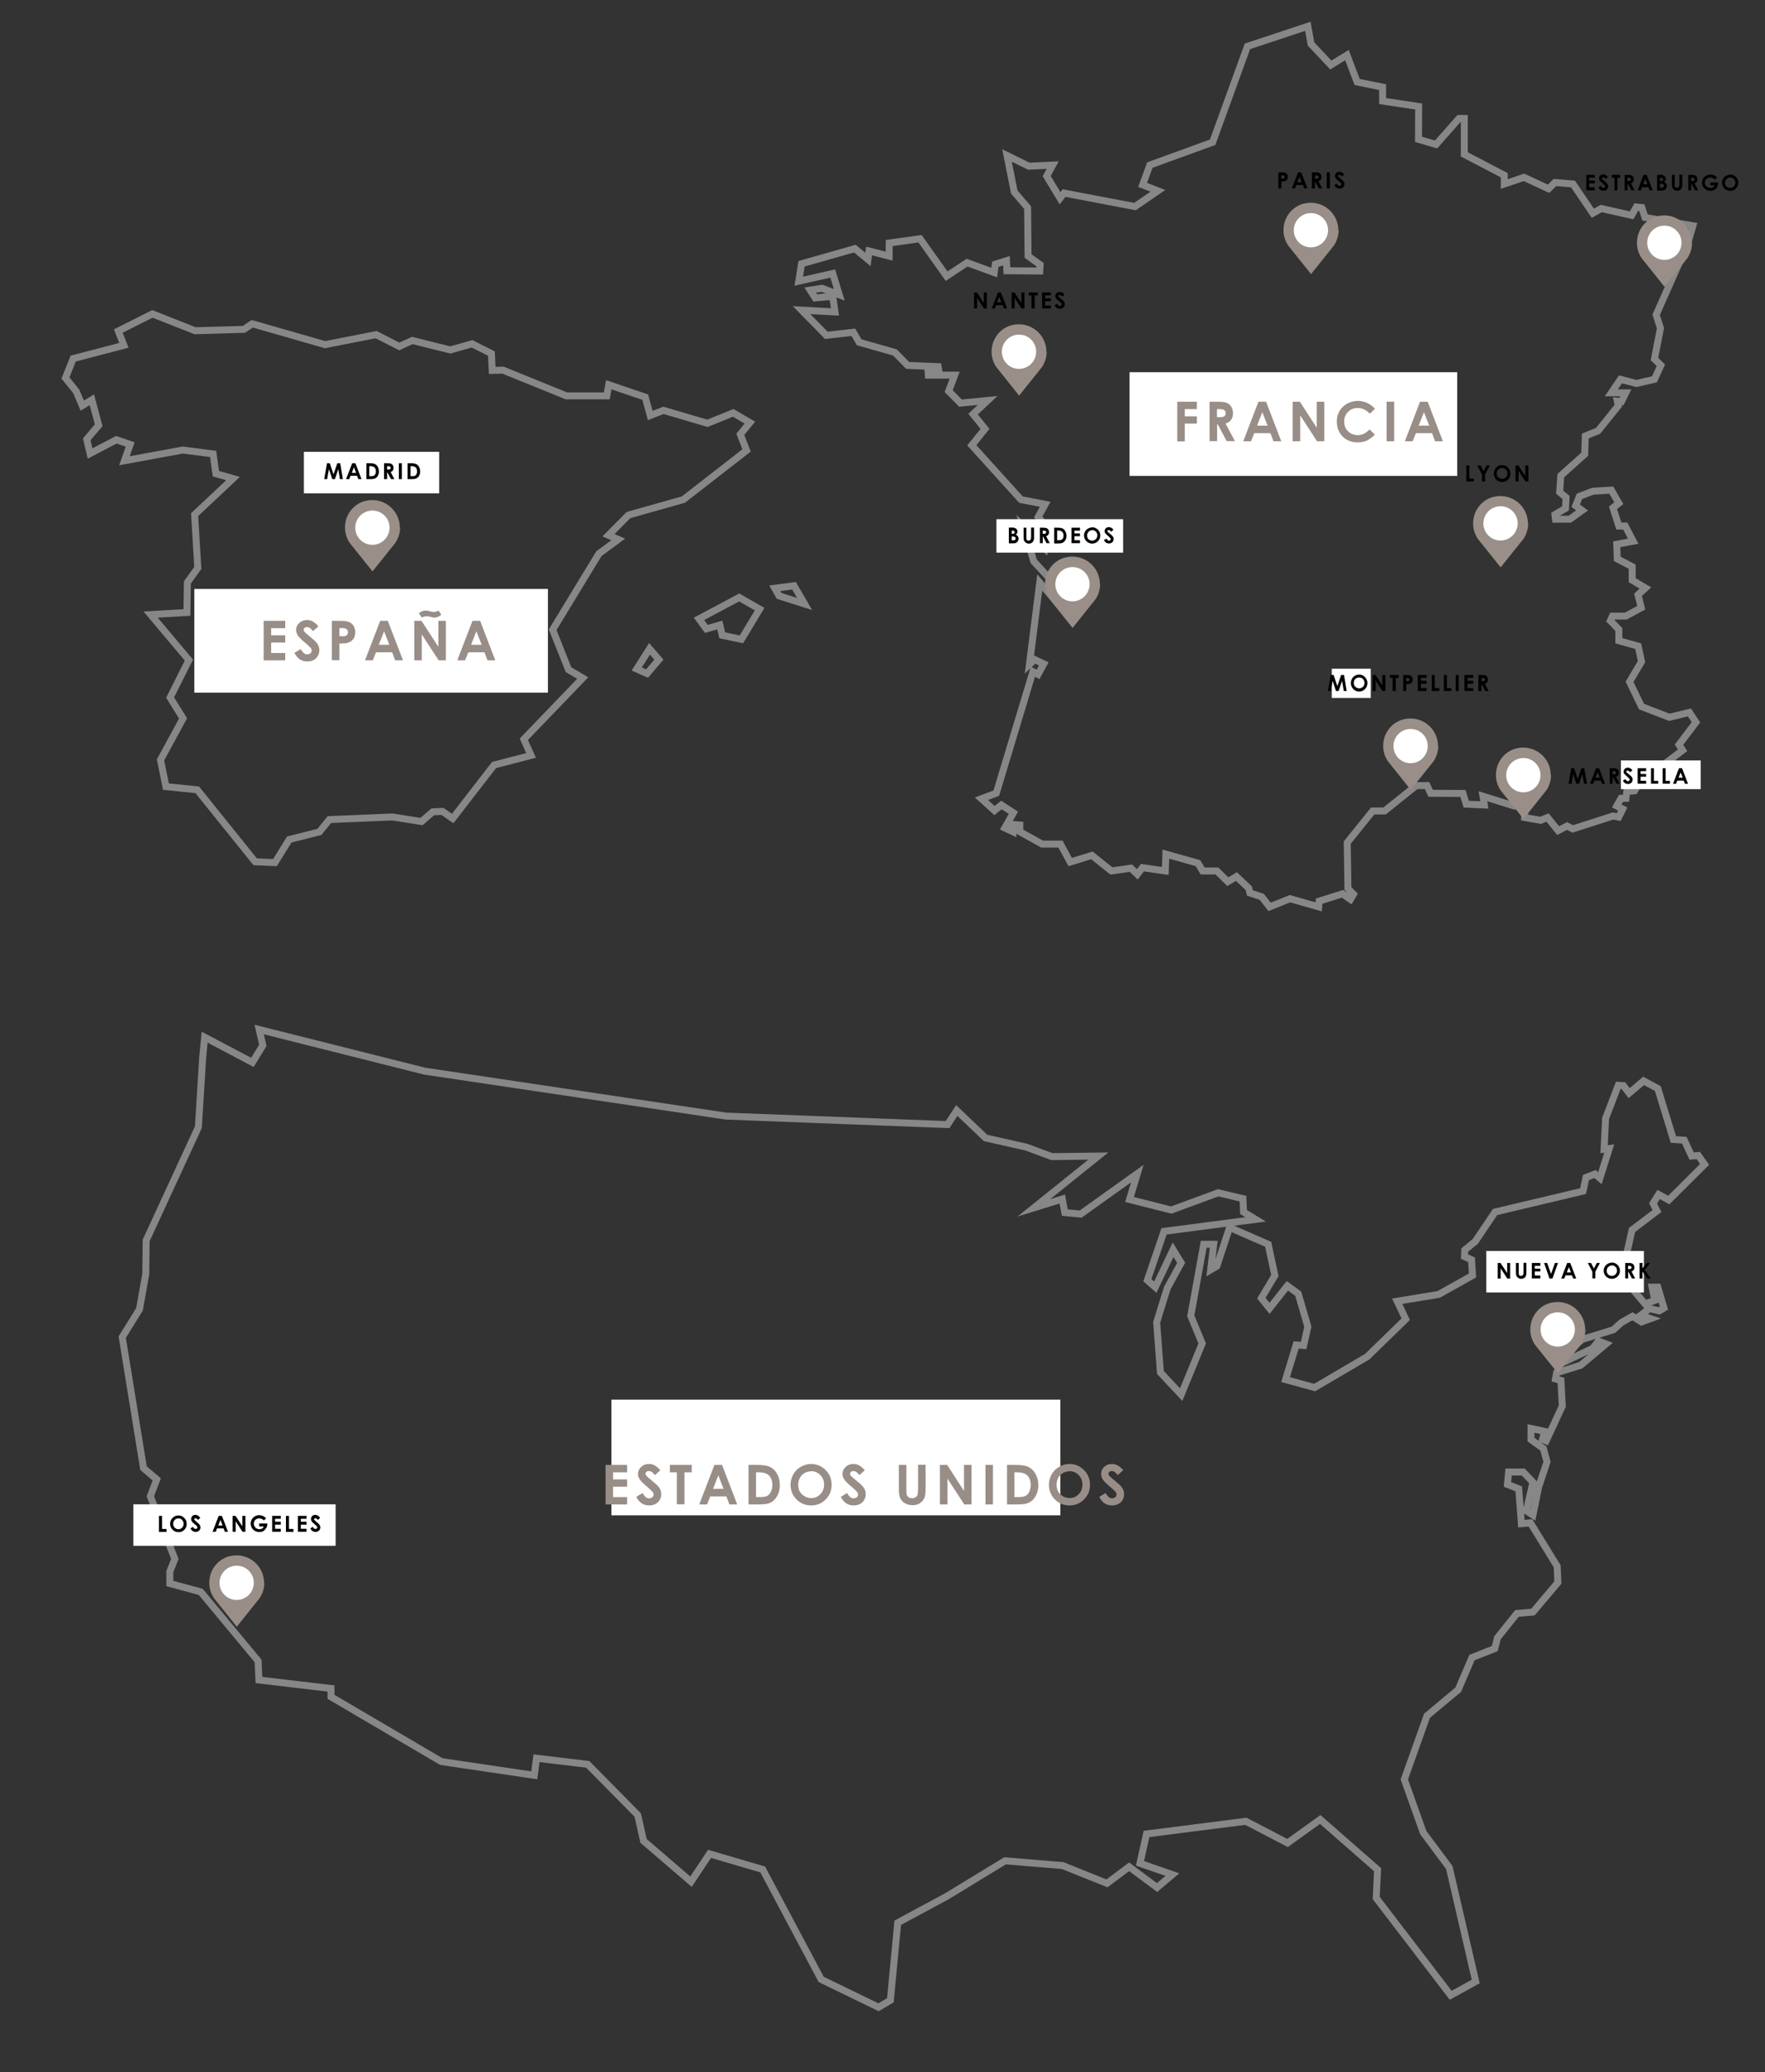<?xml version="1.0" encoding="UTF-8"?>
<svg xmlns="http://www.w3.org/2000/svg" viewBox="0 0 126.79 148.85">
  <rect x="0" y="0" width="126.79" height="148.85" fill="#333333" stroke="none"/>
  <defs>
    <style>
      .cls-1 {
        fill: #fff;
      }

      .cls-2 {
        fill: none;
        stroke: #878787;
        stroke-miterlimit: 10;
        stroke-width: .5px;
      }

      .cls-3 {
        fill: #988e87;
      }

      .cls-4 {
        fill: #998f88;
      }
    </style>
  </defs>
  <g id="Calque_1" data-name="Calque 1">
    <g id="Calque_6" data-name="Calque 6">
      <polygon class="cls-2" points="121.36 51.18 119.92 51.53 117.92 50.76 117.06 48.98 117.92 47.53 117.68 46.42 116.29 46.03 116.29 45.22 115.68 44.59 115.83 44.26 116.79 44.26 117.9 43.66 117.67 42.73 118.2 42.24 117.25 41.68 117.25 40.71 116.18 40.15 116.14 39.1 117.32 38.88 116.75 37.79 116.29 37.79 115.87 36.48 116.29 36.15 115.75 35.21 114.42 35.29 113.46 35.66 113.19 36.33 113.65 36.67 112.77 37.3 111.74 37.3 111.7 36.97 112.46 36.52 112.5 35.74 112.04 35.36 112.12 34.17 113.84 32.63 113.88 31.32 114.8 30.95 116.25 29.15 116.18 28.82 116.48 28.85 116.79 28.22 115.75 28.22 116.41 27.25 117.55 27.55 118.85 27.25 119.31 26.24 118.85 25.79 119.28 23.58 118.97 22.61 121.22 17.56 121.61 16.22 118.17 15.62 117.94 14.91 117.55 14.87 117.21 15.47 115.03 14.98 114.42 15.32 113 13.22 111.7 13.11 111.24 13.56 109.48 12.74 108.06 13.22 108.06 12.59 105.19 11.09 105.19 8.51 104.81 8.51 103.16 10.38 101.9 10.01 101.91 7.65 99.32 7.26 99.32 6.26 97.49 5.89 96.76 3.96 95.6 4.67 94.18 3.16 93.95 1.89 89.61 3.33 87.11 10.22 82.6 11.86 82.08 13.28 83.18 13.71 81.53 14.84 76.44 13.87 76.15 14.24 75.19 12.65 75.62 11.86 73.91 11.94 72.34 11.17 72.86 13.79 73.82 14.92 73.85 18.39 74.72 19.02 74.69 19.47 72.33 19.45 72.3 18.73 71.5 18.98 71.42 19.58 69.47 18.87 68 19.84 66.09 17.15 63.88 17.46 63.87 18.4 62.43 18.03 62.35 18.64 61.41 17.86 57.58 18.95 57.38 20.2 59.82 19.65 60.29 21.18 59.05 20.71 58.2 20.84 58.56 21.4 59.82 21.29 59.98 22.41 57.58 22.28 59.36 24.09 61.3 23.87 61.72 24.59 64.29 25.32 65.2 26.25 67.39 26.34 67.46 26.74 66.67 26.72 66.69 26.95 68.58 26.95 68.15 28.1 69 28.96 70.95 28.77 69.9 29.75 70.76 30.81 69.81 31.99 73.34 35.89 75.08 36.23 74.58 37.14 75.17 37.85 75.03 39.36 73.53 37.86 74.26 40.33 77.11 43.41 76.67 44.15 74.69 41.85 73.95 47.73 74.32 47.38 74.98 47.69 74.57 48.45 74.2 48.25 71.57 56.98 70.5 57.38 71.44 58.23 71.94 57.83 72.8 58.39 72.18 59.48 72.76 59.75 72.76 59.23 73.26 59.27 73.26 59.75 74.86 60.64 76.18 60.64 76.88 61.93 78.44 61.45 79.84 62.57 81.24 62.37 81.7 62.81 82.07 62.33 83.71 62.57 83.75 61.36 86.06 62.01 86.39 62.57 87.42 62.57 88.2 63.34 88.82 62.97 89.7 63.8 89.79 64.15 90.64 64.43 91.2 65.15 92.67 64.56 94.73 65.15 94.76 64.74 96.44 64.21 97.01 64.61 97.23 64.24 96.83 63.83 96.78 60.53 98.61 58.26 99.46 58.26 101.73 56.44 102.51 56.43 102.77 56.99 105.09 57 105.33 57.77 106.63 57.83 106.53 57.2 108.76 57.9 109.09 57.67 109.54 58.2 109.52 58.73 110.67 58.93 111.17 58.73 111.93 59.67 112.57 59.34 112.98 59.55 115.88 58.62 116.28 58.7 116.57 58.12 116.14 57.9 116.45 57.35 116.8 57.35 116.86 56.87 117.42 56.81 118.14 55.66 118.85 55.63 118.85 55.12 119.25 55.13 120.87 53.9 120.61 53.5 121.83 51.89 121.36 51.18"/>
    </g>
    <g id="Grey">
      <g>
        <path class="cls-4" d="m96.14,16.54c0-1.24-1.15-2.22-2.45-1.92-.69.16-1.24.71-1.42,1.39-.16.61-.03,1.19.27,1.63h0l1.64,2.05,1.64-2.05h0c.21-.32.34-.7.34-1.11h0Z"/>
        <path class="cls-1" d="m94.17,17.77c.79,0,1.4-.74,1.19-1.56-.11-.41-.45-.75-.86-.86-.82-.21-1.56.4-1.56,1.19,0,.68.55,1.23,1.23,1.23"/>
      </g>
      <g>
        <path class="cls-4" d="m121.53,17.45c0-1.24-1.15-2.22-2.45-1.92-.69.16-1.24.71-1.42,1.39-.16.61-.03,1.19.27,1.63h0l1.64,2.05,1.64-2.05h0c.21-.32.34-.7.34-1.11h0Z"/>
        <path class="cls-1" d="m119.56,18.67c.79,0,1.4-.74,1.19-1.56-.11-.41-.45-.75-.86-.86-.82-.21-1.56.4-1.56,1.19,0,.68.55,1.23,1.23,1.23"/>
      </g>
      <g>
        <path class="cls-4" d="m75.17,25.27c0-1.24-1.15-2.22-2.45-1.92-.69.16-1.24.71-1.42,1.39-.16.61-.03,1.19.27,1.63h0l1.64,2.05,1.64-2.05h0c.21-.32.34-.7.34-1.11h0Z"/>
        <path class="cls-1" d="m73.2,26.5c.79,0,1.4-.74,1.19-1.56-.11-.41-.45-.75-.86-.86-.82-.21-1.56.4-1.56,1.19,0,.68.55,1.23,1.23,1.23"/>
      </g>
      <g>
        <path class="cls-4" d="m79.01,41.96c0-1.24-1.15-2.22-2.45-1.92-.69.16-1.24.71-1.42,1.39-.16.61-.03,1.19.27,1.63h0l1.64,2.05,1.64-2.05h0c.21-.32.34-.7.34-1.11h0Z"/>
        <path class="cls-1" d="m77.04,43.2c.79,0,1.4-.74,1.19-1.56-.11-.41-.45-.75-.86-.86-.82-.21-1.56.4-1.56,1.19,0,.68.55,1.23,1.23,1.23"/>
      </g>
      <g>
        <path class="cls-4" d="m109.76,37.61c0-1.24-1.15-2.22-2.45-1.92-.69.16-1.24.71-1.42,1.39-.16.61-.03,1.19.27,1.63h0l1.64,2.05,1.64-2.05h0c.21-.32.34-.7.34-1.11h0Z"/>
        <path class="cls-1" d="m107.79,38.83c.79,0,1.4-.74,1.19-1.56-.11-.41-.45-.75-.86-.86-.82-.21-1.56.4-1.56,1.19,0,.68.55,1.23,1.23,1.23"/>
      </g>
      <g>
        <path class="cls-4" d="m103.3,53.59c0-1.24-1.15-2.22-2.45-1.92-.69.16-1.24.71-1.42,1.39-.16.61-.03,1.19.27,1.63h0l1.64,2.05,1.64-2.05h0c.21-.32.34-.7.34-1.11h0Z"/>
        <path class="cls-1" d="m101.33,54.83c.79,0,1.4-.74,1.19-1.56-.11-.41-.45-.75-.86-.86-.82-.21-1.56.4-1.56,1.19,0,.68.55,1.23,1.23,1.23"/>
      </g>
      <g>
        <path class="cls-4" d="m111.4,55.68c0-1.24-1.15-2.22-2.45-1.92-.69.16-1.24.71-1.42,1.39-.16.61-.03,1.19.27,1.63h0l1.64,2.05,1.64-2.05h0c.21-.32.34-.7.34-1.11h0Z"/>
        <path class="cls-1" d="m109.43,56.92c.79,0,1.4-.74,1.19-1.56-.11-.41-.45-.75-.86-.86-.82-.21-1.56.4-1.56,1.19,0,.68.55,1.23,1.23,1.23"/>
      </g>
    </g>
    <g id="City">
      <g>
        <path d="m105.33,33.44h.22v.94h.32v.21h-.54v-1.15Z"/>
        <path d="m106.12,33.44h.24l.21.41.21-.41h.24l-.34.65v.5h-.22v-.5l-.34-.65h0Z"/>
        <path d="m107.9,33.41c.16,0,.31.06.42.18s.18.26.18.43-.06.31-.17.43c-.12.12-.26.18-.42.18s-.32-.06-.43-.18c-.11-.12-.17-.26-.17-.43,0-.11.03-.21.08-.31s.13-.17.22-.22c.09-.05.19-.08.3-.08Zm0,.21c-.11,0-.2.04-.27.11-.08.08-.11.17-.11.28,0,.13.04.23.14.3.07.06.16.09.25.09.1,0,.19-.04.27-.11s.11-.17.11-.28-.04-.2-.11-.28-.17-.11-.27-.11h-.01Z"/>
        <path d="m108.87,33.44h.21l.49.76v-.76h.22v1.15h-.21l-.49-.76v.76h-.22v-1.15Z"/>
      </g>
      <g>
        <path d="m91.82,12.38h.24c.13,0,.22.01.27.03.05.02.1.06.13.11.03.05.05.11.05.19,0,.08-.02.15-.06.2-.04.05-.1.09-.17.11-.04.01-.12.02-.23.02v.49h-.22v-1.15h0Zm.22.45h.07c.05,0,.09,0,.11-.01s.04-.02.05-.04c.01-.02.02-.04.02-.06,0-.04-.02-.08-.05-.1-.03-.02-.07-.02-.14-.02h-.06v.24h.01Z"/>
        <path d="m93.24,12.38h.23l.45,1.15h-.23l-.09-.24h-.47l-.1.24h-.23l.45-1.15h0Zm.11.31l-.16.4h.31l-.16-.4Z"/>
        <path d="m94.25,12.38h.23c.13,0,.22.01.27.03.05.02.1.06.13.11s.05.11.05.19-.02.14-.05.19c-.04.05-.09.09-.17.12l.27.52h-.24l-.26-.49h-.02v.49h-.22v-1.15h0Zm.22.45h.07c.07,0,.12-.01.14-.03.03-.02.04-.05.04-.09,0-.03,0-.05-.02-.06s-.03-.03-.05-.04c-.02,0-.06-.01-.12-.01h-.06v.24Z"/>
        <path d="m95.31,12.38h.22v1.15h-.22v-1.15Z"/>
        <path d="m96.55,12.54l-.16.14c-.06-.08-.11-.12-.18-.12-.03,0-.05,0-.07.02s-.03.03-.03.05,0,.04.02.05c.02.02.07.08.16.15.09.07.13.11.16.13.04.04.08.09.1.13.02.04.03.09.03.13,0,.1-.03.17-.1.24s-.15.09-.26.09c-.08,0-.16-.02-.21-.06-.06-.04-.11-.1-.16-.19l.18-.11c.05.1.12.16.19.16.04,0,.07-.01.1-.03s.04-.05.04-.08-.01-.05-.03-.08-.06-.06-.13-.12c-.12-.1-.21-.18-.25-.24s-.05-.11-.05-.17c0-.08.03-.15.09-.2.06-.06.13-.09.23-.09.06,0,.11.02.17.04.05.03.11.08.17.14h-.01Z"/>
      </g>
      <g>
        <path d="m69.97,21.01h.21l.49.76v-.76h.22v1.15h-.21l-.49-.76v.76h-.22v-1.15Z"/>
        <path d="m71.67,21.01h.23l.45,1.15h-.23l-.09-.24h-.47l-.09.24h-.23l.45-1.15Zm.11.31l-.16.4h.31l-.16-.4Z"/>
        <path d="m72.67,21.01h.21l.49.76v-.76h.22v1.15h-.21l-.49-.76v.76h-.22v-1.15Z"/>
        <path d="m73.9,21.01h.64v.21h-.21v.94h-.23v-.94h-.2v-.21Z"/>
        <path d="m74.86,21.01h.63v.21h-.41v.21h.41v.21h-.41v.31h.41v.21h-.63v-1.15Z"/>
        <path d="m76.46,21.17l-.16.14c-.06-.08-.11-.12-.18-.12-.03,0-.05,0-.07.02s-.03.03-.03.05,0,.04.02.05c.02.02.07.08.16.15.09.07.13.11.16.13.04.04.08.09.1.13.02.04.03.09.03.13,0,.1-.03.17-.1.24s-.15.09-.26.09c-.08,0-.16-.02-.21-.06s-.11-.1-.16-.19l.18-.11c.05.1.12.16.19.16.04,0,.07-.01.1-.03s.04-.05.04-.08-.01-.05-.03-.08-.06-.06-.13-.12c-.13-.1-.21-.18-.25-.24s-.05-.11-.05-.17c0-.08.03-.15.09-.2.06-.06.13-.09.23-.09.06,0,.11.02.17.04.05.03.11.08.17.14h-.01Z"/>
      </g>
      <rect class="cls-1" x="95.67" y="48.04" width="2.8" height="2.1"/>
      <g>
        <path d="m95.59,48.49h.21l.27.8.27-.8h.21l.19,1.15h-.21l-.12-.73-.25.73h-.19l-.24-.73-.13.73h-.21l.2-1.15h0Z"/>
        <path d="m97.63,48.46c.16,0,.31.06.42.18s.18.26.18.43-.06.31-.17.43c-.12.12-.26.18-.42.18s-.32-.06-.43-.18c-.11-.12-.17-.26-.17-.43,0-.11.03-.21.08-.31s.13-.17.22-.22c.09-.05.19-.08.3-.08Zm0,.21c-.11,0-.2.04-.27.11-.08.08-.11.17-.11.28,0,.13.04.23.14.3.07.06.16.09.25.09.1,0,.19-.04.27-.11s.11-.17.11-.28-.04-.2-.11-.28-.17-.11-.27-.11h-.01Z"/>
        <path d="m98.6,48.49h.21l.49.76v-.76h.22v1.15h-.21l-.49-.76v.76h-.22v-1.15Z"/>
        <path d="m99.84,48.49h.64v.21h-.21v.94h-.23v-.94h-.2v-.21Z"/>
        <path d="m100.79,48.49h.24c.13,0,.22.01.27.03s.1.06.13.11.05.11.05.19c0,.08-.02.15-.06.2s-.1.09-.17.11c-.04.01-.12.02-.23.02v.49h-.22v-1.15h0Zm.22.45h.07c.05,0,.09,0,.11-.01s.04-.02.05-.04.02-.04.02-.06c0-.04-.02-.08-.05-.1-.03-.02-.07-.02-.14-.02h-.06v.24h.01Z"/>
        <path d="m101.85,48.49h.63v.21h-.41v.21h.41v.21h-.41v.31h.41v.21h-.63v-1.15Z"/>
        <path d="m102.85,48.49h.22v.94h.32v.21h-.54v-1.15Z"/>
        <path d="m103.72,48.49h.22v.94h.32v.21h-.54v-1.15Z"/>
        <path d="m104.57,48.49h.22v1.15h-.22v-1.15Z"/>
        <path d="m105.2,48.49h.63v.21h-.41v.21h.41v.21h-.41v.31h.41v.21h-.63v-1.15Z"/>
        <path d="m106.21,48.49h.23c.13,0,.22.01.27.03s.1.06.13.11.05.11.05.19-.02.14-.05.19c-.04.05-.09.09-.17.12l.27.52h-.24l-.26-.49h-.02v.49h-.22v-1.15h0Zm.22.45h.07c.07,0,.12-.01.14-.03s.04-.05.04-.09c0-.03,0-.05-.02-.06s-.03-.03-.05-.04c-.02,0-.06-.01-.12-.01h-.06v.24Z"/>
      </g>
      <rect class="cls-1" x="116.44" y="54.63" width="5.73" height="2.06"/>
      <rect class="cls-1" x="71.58" y="37.3" width="9.1" height="2.4"/>
      <g>
        <path d="m72.47,39.02v-1.12h.18c.1,0,.18,0,.22.02.07.02.12.05.16.1.04.05.06.1.06.17,0,.04,0,.08-.03.12-.02.04-.05.07-.09.1.07.03.12.07.15.12.03.05.05.1.05.17s-.02.12-.05.17c-.03.05-.07.09-.12.12-.05.03-.12.04-.21.04h-.31Zm.21-.91v.24h.05c.05,0,.09-.01.12-.03.03-.02.04-.05.04-.09,0-.04-.01-.06-.04-.08-.02-.02-.06-.03-.11-.03h-.05Zm0,.42v.29h.05c.09,0,.15-.01.18-.03.03-.02.05-.05.05-.1,0-.05-.02-.09-.05-.11-.04-.03-.1-.04-.18-.04h-.04Z"/>
        <path d="m73.52,37.91h.21v.72c0,.06,0,.11.02.13.01.03.03.05.05.06.02.01.05.02.09.02.04,0,.07,0,.1-.03.03-.02.05-.04.06-.07s.02-.08.02-.15v-.69h.21v.67c0,.11,0,.19-.02.23-.01.04-.04.08-.07.13-.04.04-.08.07-.12.09-.05.02-.1.03-.16.03-.08,0-.15-.02-.21-.06s-.1-.08-.13-.14c-.03-.06-.04-.15-.04-.28v-.67Z"/>
        <path d="m74.69,37.91h.23c.12,0,.21.01.26.03.05.02.09.06.13.11.03.05.05.11.05.18,0,.07-.02.13-.05.18-.04.05-.09.09-.16.11l.26.5h-.23l-.25-.47h-.02v.47h-.21v-1.12Zm.21.44h.07c.07,0,.11,0,.14-.03.03-.02.04-.05.04-.09,0-.02,0-.05-.02-.06-.01-.02-.03-.03-.05-.04-.02,0-.06-.01-.12-.01h-.06v.23Z"/>
        <path d="m75.73,37.91h.25c.16,0,.28.02.36.06.08.04.14.11.19.2.05.09.08.2.08.32,0,.09-.01.17-.04.24-.03.07-.07.13-.12.18-.05.05-.1.08-.16.1s-.16.03-.3.03h-.26v-1.12Zm.21.2v.7h.1c.1,0,.17-.01.21-.03s.08-.06.11-.11c.03-.05.04-.12.04-.19,0-.12-.03-.21-.1-.28-.06-.06-.16-.09-.29-.09h-.07Z"/>
        <path d="m76.97,37.91h.61v.21h-.4v.2h.4v.2h-.4v.29h.4v.21h-.61v-1.12Z"/>
        <path d="m78.46,37.88c.16,0,.29.06.41.17.11.11.17.25.17.42s-.06.3-.17.41c-.11.11-.25.17-.41.17s-.31-.06-.42-.17c-.11-.12-.17-.25-.17-.41,0-.11.03-.21.08-.29.05-.09.12-.16.21-.21.09-.05.19-.08.29-.08Zm0,.21c-.1,0-.19.04-.26.11-.07.07-.11.16-.11.27,0,.12.04.22.13.29.07.06.15.08.24.08.1,0,.19-.04.26-.11.07-.07.11-.16.11-.27s-.04-.2-.11-.27-.16-.11-.26-.11Z"/>
        <path d="m79.98,38.06l-.16.14c-.06-.08-.11-.12-.17-.12-.03,0-.05,0-.07.02s-.03.03-.03.05,0,.04.02.05c.02.02.07.07.16.14.08.07.13.11.15.13.04.04.07.08.09.12.02.04.03.08.03.13,0,.09-.03.17-.09.23s-.15.09-.25.09c-.08,0-.15-.02-.21-.06s-.11-.1-.15-.18l.18-.11c.05.1.12.15.18.15.04,0,.07-.01.09-.03.03-.02.04-.05.04-.07,0-.03,0-.05-.03-.08s-.06-.06-.12-.12c-.12-.1-.2-.18-.24-.23s-.05-.11-.05-.16c0-.08.03-.14.09-.2s.13-.08.22-.08c.06,0,.11.01.16.04.05.03.11.07.16.14Z"/>
      </g>
      <g>
        <path d="m112.87,55.19h.21l.26.78.26-.78h.21l.19,1.12h-.21l-.12-.7-.24.7h-.19l-.23-.7-.12.7h-.21l.19-1.12Z"/>
        <path d="m114.66,55.19h.21l.43,1.12h-.22l-.09-.23h-.46l-.09.23h-.22l.43-1.12Zm.11.3l-.15.38h.3l-.15-.38Z"/>
        <path d="m115.63,55.19h.23c.12,0,.21.01.26.03.05.02.09.06.13.11.03.05.05.11.05.18,0,.07-.02.13-.05.18-.04.05-.09.09-.16.11l.26.5h-.23l-.25-.47h-.02v.47h-.21v-1.12Zm.21.44h.07c.07,0,.11,0,.14-.03.03-.02.04-.05.04-.09,0-.02,0-.05-.02-.06-.01-.02-.03-.03-.05-.04-.02,0-.06-.01-.12-.01h-.06v.23Z"/>
        <path d="m117.26,55.34l-.16.14c-.06-.08-.11-.12-.17-.12-.03,0-.05,0-.07.02s-.03.03-.03.05,0,.04.02.05c.02.02.07.07.16.14.08.07.13.11.15.13.04.04.07.08.09.12.02.04.03.08.03.13,0,.09-.03.17-.09.23s-.15.09-.25.09c-.08,0-.15-.02-.21-.06s-.11-.1-.15-.18l.18-.11c.05.1.12.15.18.15.04,0,.07-.01.09-.03.03-.02.04-.05.04-.07,0-.03,0-.05-.03-.08s-.06-.06-.12-.12c-.12-.1-.2-.18-.24-.23s-.05-.11-.05-.16c0-.08.03-.14.09-.2s.13-.08.22-.08c.06,0,.11.01.16.04.05.03.11.07.16.14Z"/>
        <path d="m117.64,55.19h.61v.21h-.4v.2h.4v.2h-.4v.29h.4v.21h-.61v-1.12Z"/>
        <path d="m118.6,55.19h.21v.91h.31v.2h-.52v-1.12Z"/>
        <path d="m119.44,55.19h.21v.91h.31v.2h-.52v-1.12Z"/>
        <path d="m120.62,55.19h.21l.43,1.12h-.22l-.09-.23h-.46l-.09.23h-.22l.43-1.12Zm.11.3l-.15.38h.3l-.15-.38Z"/>
      </g>
      <g>
        <path d="m113.95,12.56h.61v.21h-.4v.2h.4v.2h-.4v.29h.4v.21h-.61v-1.12Z"/>
        <path d="m115.5,12.72l-.16.14c-.06-.08-.11-.12-.17-.12-.03,0-.05,0-.07.02s-.03.03-.03.05,0,.04.02.05c.02.02.07.07.16.14.08.07.13.11.15.13.04.04.07.08.09.12.02.04.03.08.03.13,0,.09-.03.17-.09.23s-.15.09-.25.09c-.08,0-.15-.02-.21-.06s-.11-.1-.15-.18l.18-.11c.05.1.12.15.18.15.04,0,.07-.01.09-.03.03-.02.04-.05.04-.07,0-.03,0-.05-.03-.08s-.06-.06-.12-.12c-.12-.1-.2-.18-.24-.23s-.05-.11-.05-.16c0-.08.03-.14.09-.2s.13-.08.22-.08c.06,0,.11.01.16.04.05.03.11.07.16.14Z"/>
        <path d="m115.77,12.56h.62v.21h-.2v.91h-.21v-.91h-.2v-.21Z"/>
        <path d="m116.7,12.56h.23c.12,0,.21.01.26.03.05.02.09.06.13.11.03.05.05.11.05.18,0,.07-.02.13-.05.18-.04.05-.09.09-.16.11l.26.5h-.23l-.25-.47h-.02v.47h-.21v-1.12Zm.21.44h.07c.07,0,.11,0,.14-.03.03-.02.04-.05.04-.09,0-.02,0-.05-.02-.06-.01-.02-.03-.03-.05-.04-.02,0-.06-.01-.12-.01h-.06v.23Z"/>
        <path d="m118.08,12.56h.21l.43,1.12h-.22l-.09-.23h-.46l-.09.23h-.22l.43-1.12Zm.11.3l-.15.38h.3l-.15-.38Z"/>
        <path d="m119.04,13.68v-1.12h.18c.1,0,.18,0,.22.02.07.02.12.05.16.1.04.05.06.1.06.17,0,.04,0,.08-.03.12-.02.04-.05.07-.09.1.07.03.12.07.15.12.03.05.05.1.05.17s-.02.12-.05.17c-.03.05-.07.09-.12.12-.05.03-.12.04-.21.04h-.31Zm.21-.91v.24h.05c.05,0,.09-.01.12-.03.03-.02.04-.05.04-.09,0-.04-.01-.06-.04-.08-.02-.02-.06-.03-.11-.03h-.05Zm0,.42v.29h.05c.09,0,.15-.01.18-.03.03-.02.05-.05.05-.1,0-.05-.02-.09-.05-.11-.04-.03-.1-.04-.18-.04h-.04Z"/>
        <path d="m120.09,12.56h.21v.72c0,.06,0,.11.02.13.01.03.03.05.05.06.02.01.05.02.09.02.04,0,.07,0,.1-.03.03-.02.05-.04.06-.07s.02-.08.02-.15v-.69h.21v.67c0,.11,0,.19-.02.23-.01.04-.04.08-.07.13-.04.04-.08.07-.12.09-.05.02-.1.03-.16.03-.08,0-.15-.02-.21-.06s-.1-.08-.13-.14c-.03-.06-.04-.15-.04-.28v-.67Z"/>
        <path d="m121.27,12.56h.23c.12,0,.21.01.26.03.05.02.09.06.13.11.03.05.05.11.05.18,0,.07-.02.13-.05.18-.04.05-.09.09-.16.11l.26.5h-.23l-.25-.47h-.02v.47h-.21v-1.12Zm.21.44h.07c.07,0,.11,0,.14-.03.03-.02.04-.05.04-.09,0-.02,0-.05-.02-.06-.01-.02-.03-.03-.05-.04-.02,0-.06-.01-.12-.01h-.06v.23Z"/>
        <path d="m123.34,12.75l-.15.15c-.09-.1-.21-.15-.33-.15-.11,0-.2.04-.28.11-.07.07-.11.16-.11.26s.04.2.12.27c.08.07.17.11.28.11.07,0,.14-.02.19-.05.05-.03.09-.08.12-.14h-.32v-.2h.56v.05c0,.1-.02.19-.07.28-.05.09-.12.15-.2.2-.08.05-.17.07-.28.07-.12,0-.22-.03-.31-.08-.09-.05-.16-.12-.22-.21-.05-.09-.08-.19-.08-.3,0-.15.05-.28.15-.38.12-.13.27-.2.45-.2.1,0,.19.02.27.05.07.03.14.08.21.16Z"/>
        <path d="m124.29,12.54c.16,0,.29.06.41.17.11.11.17.25.17.42s-.06.3-.17.41c-.11.11-.25.17-.41.17s-.31-.06-.42-.17c-.11-.12-.17-.25-.17-.41,0-.11.03-.21.08-.29.05-.09.12-.16.21-.21.09-.05.19-.08.29-.08Zm0,.21c-.1,0-.19.04-.26.11-.07.07-.11.16-.11.27,0,.12.04.22.13.29.07.06.15.08.24.08.1,0,.19-.04.26-.11.07-.07.11-.16.11-.27s-.04-.2-.11-.27-.16-.11-.26-.11Z"/>
      </g>
    </g>
  </g>
  <g id="Etat_Unis" data-name="Etat Unis">
    <g id="Calque_3" data-name="Calque 3">
      <polygon class="cls-2" points="18.62 73.96 30.5 76.95 52.16 80.18 68.07 80.79 68.73 79.78 70.8 81.75 73.73 82.41 75.56 83.09 78.9 83.05 74.27 86.77 76.31 86.14 76.49 87.11 77.63 87.22 81.7 84.31 81.14 86.17 84.14 86.93 87.51 85.69 89.29 86.11 89.33 87.07 90.2 87.6 83.62 88.46 82.42 91.97 82.99 92.47 84.27 89.78 84.85 90.72 83.85 92.54 83.09 95 83.36 98.6 84.85 100.19 86.36 96.51 85.54 94.53 86.47 89.39 87.19 89.39 86.97 91.22 87.41 90.96 88.33 88.18 91.1 89.39 91.58 91.63 90.61 93.26 91.2 93.99 92.48 92.37 93.26 92.94 93.95 95.31 93.65 96.66 93.11 96.62 92.35 99.11 94.44 99.68 98.22 97.46 100.98 94.77 100.37 93.48 103.35 92.99 105.78 91.63 105.71 90.5 105.2 90.27 105.22 89.8 105.98 89.18 107.4 87.07 113.72 85.57 113.93 84.59 114.58 84.34 114.93 84.64 115.6 82.51 115.23 82.56 115.34 80.34 116.25 77.97 116.62 77.99 117.03 78.53 118.07 77.65 119.09 78.2 120.21 81.86 120.99 81.91 121.52 83.05 122 83.01 122.45 83.65 119.88 86.21 119.15 85.81 118.75 86.45 119.03 87 117.24 88.36 116.68 90.84 116.96 91.48 116.72 92.51 117.23 92.55 118.18 93.68 118.87 93.42 118.68 92.47 119.09 92.47 119.53 93.97 119.2 94.17 118.48 94.01 117.86 94.49 118.57 94.73 117.92 94.97 117.27 94.56 116.49 95 115.9 95.53 113.66 96.22 112.39 97.32 112.32 97.86 114.42 96.86 114.82 96.34 115.37 96.55 113.55 98.08 111.82 98.62 111.74 99.06 112.13 99.17 112.23 101.01 111.07 103.51 110.81 103.4 110.96 102.83 109.98 102.62 109.98 103.42 110.87 104.06 111.13 105.02 110.53 106.82 110.12 108.84 109.65 108.54 110.12 106.48 109.42 105.75 108.37 105.75 108.29 106.64 109.1 106.96 109.29 109.46 109.94 109.4 111.86 112.52 111.91 113.69 110.12 115.81 108.97 115.91 107.57 117.66 107.38 118.43 105.74 119.08 104.75 121.39 102.51 123.26 100.88 127.83 102.24 131.65 104.11 134.16 106.01 142.35 104.21 143.34 98.86 136.35 98.96 134.32 94.84 130.71 92.49 132.4 89.5 130.84 82.36 131.75 81.89 133.86 84.22 134.67 83.12 135.6 81.11 134.11 79.52 135.3 76.33 134.02 72.2 133.68 68.03 136.22 64.49 138.13 63.96 143.7 63.11 144.2 58.99 142.2 54.79 134.3 50.97 133.18 49.64 135.18 46.23 132.25 45.81 130.39 42.22 126.75 38.54 126.31 38.38 127.54 31.7 126.55 23.78 121.9 23.78 121.3 18.6 120.69 18.54 119.32 14.42 114.36 12.2 113.76 12.2 112.9 12.56 111.99 10.8 107.49 11.26 106.28 10.31 105.47 8.78 96.06 10.02 94.06 10.47 91.53 10.5 89.11 14.25 80.98 14.56 75.96 14.7 74.51 18.13 76.32 18.88 75.1 18.62 73.96"/>
    </g>
  </g>
  <g id="Calque_10" data-name="Calque 10">
    <g>
      <path class="cls-4" d="m113.87,95.51c0-1.24-1.15-2.22-2.45-1.92-.69.16-1.24.71-1.42,1.39-.16.61-.03,1.19.27,1.63h0l1.64,2.05,1.64-2.05h0c.21-.32.34-.7.34-1.11h0Z"/>
      <path class="cls-1" d="m111.9,96.74c.79,0,1.4-.74,1.19-1.56-.11-.41-.45-.75-.86-.86-.82-.21-1.56.4-1.56,1.19,0,.68.55,1.23,1.23,1.23"/>
    </g>
    <rect class="cls-1" x="106.77" y="89.87" width="11.32" height="2.98"/>
    <g>
      <path class="cls-4" d="m18.97,113.71c0-1.24-1.15-2.22-2.45-1.92-.69.16-1.24.71-1.42,1.39-.16.61-.03,1.19.27,1.63h0l1.64,2.05,1.64-2.05h0c.21-.32.34-.7.34-1.11h0Z"/>
      <path class="cls-1" d="m17,114.94c.79,0,1.4-.74,1.19-1.56-.11-.41-.45-.75-.86-.86-.82-.21-1.56.4-1.56,1.19,0,.68.55,1.23,1.23,1.23"/>
    </g>
    <rect class="cls-1" x="9.58" y="108.07" width="14.53" height="2.98"/>
    <g>
      <path d="m11.42,108.9h.22v.94h.32v.21h-.54v-1.14Z"/>
      <path d="m12.82,108.87c.16,0,.3.06.42.18s.17.26.17.43-.06.31-.17.42c-.11.12-.25.17-.42.17s-.31-.06-.43-.18c-.11-.12-.17-.26-.17-.42,0-.11.03-.21.08-.3s.13-.16.22-.22.19-.08.3-.08Zm0,.21c-.11,0-.2.04-.27.11-.07.07-.11.17-.11.28,0,.13.05.23.14.3.07.06.15.09.24.09.1,0,.19-.04.26-.11.07-.08.11-.17.11-.28s-.04-.2-.11-.28c-.07-.08-.16-.11-.27-.11Z"/>
      <path d="m14.38,109.05l-.16.14c-.06-.08-.11-.12-.17-.12-.03,0-.05,0-.07.02-.02.02-.03.03-.03.05,0,.02,0,.04.02.05.02.02.07.07.16.15.08.07.13.11.15.13.04.04.08.09.09.13.02.04.03.09.03.13,0,.09-.03.17-.1.23-.06.06-.15.09-.25.09-.08,0-.15-.02-.21-.06s-.11-.1-.16-.19l.18-.11c.06.1.12.15.19.15.04,0,.07-.01.09-.03.03-.02.04-.05.04-.08,0-.03,0-.05-.03-.08-.02-.03-.06-.07-.13-.12-.12-.1-.21-.18-.24-.24-.04-.06-.05-.11-.05-.17,0-.08.03-.15.09-.21.06-.06.13-.08.22-.08.06,0,.11.01.16.04s.11.07.17.14Z"/>
      <path d="m15.72,108.9h.22l.44,1.14h-.23l-.09-.24h-.47l-.09.24h-.23l.44-1.14Zm.11.3l-.15.39h.31l-.15-.39Z"/>
      <path d="m16.71,108.9h.21l.49.75v-.75h.22v1.14h-.21l-.49-.75v.75h-.22v-1.14Z"/>
      <path d="m19.11,109.08l-.15.15c-.1-.1-.21-.15-.34-.15-.11,0-.21.04-.28.11-.08.08-.11.17-.11.27s.04.2.12.28c.08.08.18.12.29.12.08,0,.14-.02.19-.05s.09-.08.12-.15h-.33v-.21h.58v.05c0,.1-.02.19-.08.28s-.12.16-.2.21c-.08.05-.18.07-.29.07-.12,0-.22-.03-.32-.08-.09-.05-.17-.12-.22-.22-.05-.1-.08-.2-.08-.31,0-.15.05-.28.15-.4.12-.13.27-.2.46-.2.1,0,.19.02.28.06.07.03.14.08.21.16Z"/>
      <path d="m19.55,108.9h.62v.21h-.41v.21h.41v.21h-.41v.3h.41v.21h-.62v-1.14Z"/>
      <path d="m20.54,108.9h.22v.94h.32v.21h-.54v-1.14Z"/>
      <path d="m21.4,108.9h.62v.21h-.41v.21h.41v.21h-.41v.3h.41v.21h-.62v-1.14Z"/>
      <path d="m22.99,109.05l-.16.14c-.06-.08-.11-.12-.17-.12-.03,0-.05,0-.07.02-.02.02-.03.03-.03.05,0,.02,0,.04.02.05.02.02.07.07.16.15.08.07.13.11.15.13.04.04.08.09.09.13.02.04.03.09.03.13,0,.09-.03.17-.1.23-.06.06-.15.09-.25.09-.08,0-.15-.02-.21-.06s-.11-.1-.16-.19l.18-.11c.06.1.12.15.19.15.04,0,.07-.01.09-.03.03-.02.04-.05.04-.08,0-.03,0-.05-.03-.08-.02-.03-.06-.07-.13-.12-.12-.1-.21-.18-.24-.24-.04-.06-.05-.11-.05-.17,0-.08.03-.15.09-.21.06-.06.13-.08.22-.08.06,0,.11.01.16.04s.11.07.17.14Z"/>
    </g>
    <g>
      <path d="m107.59,90.73h.2l.48.73v-.73h.21v1.12h-.2l-.48-.73v.73h-.21v-1.12Z"/>
      <path d="m108.89,90.73h.21v.72c0,.06,0,.11.02.13.01.03.03.05.05.06.02.01.05.02.09.02.04,0,.07,0,.1-.03.03-.02.05-.04.06-.07s.02-.08.02-.15v-.69h.21v.67c0,.11,0,.19-.02.23-.01.04-.04.08-.07.13-.04.04-.08.07-.12.09-.05.02-.1.03-.16.03-.08,0-.15-.02-.21-.06s-.1-.08-.13-.14c-.03-.06-.04-.15-.04-.28v-.67Z"/>
      <path d="m110.04,90.73h.61v.21h-.4v.2h.4v.2h-.4v.29h.4v.21h-.61v-1.12Z"/>
      <path d="m110.92,90.73h.22l.28.79.28-.79h.22l-.4,1.12h-.21l-.39-1.12Z"/>
      <path d="m112.59,90.73h.21l.43,1.12h-.22l-.09-.23h-.46l-.09.23h-.22l.43-1.12Zm.11.3l-.15.38h.3l-.15-.38Z"/>
      <path d="m114.06,90.73h.23l.21.4.21-.4h.22l-.33.63v.48h-.21v-.48l-.33-.63Z"/>
      <path d="m115.79,90.7c.16,0,.29.06.41.17.11.11.17.25.17.42s-.06.3-.17.41c-.11.11-.25.17-.41.17s-.31-.06-.42-.17c-.11-.12-.17-.25-.17-.41,0-.11.03-.21.08-.29.05-.09.12-.16.21-.21.09-.05.19-.08.29-.08Zm0,.21c-.1,0-.19.04-.26.11-.07.07-.11.16-.11.27,0,.12.04.22.13.29.07.06.15.08.24.08.1,0,.19-.04.26-.11.07-.07.11-.16.11-.27s-.04-.2-.11-.27-.16-.11-.26-.11Z"/>
      <path d="m116.74,90.73h.23c.12,0,.21.01.26.03.05.02.09.06.13.11.03.05.05.11.05.18,0,.07-.02.13-.05.18-.04.05-.09.09-.16.11l.26.5h-.23l-.25-.47h-.02v.47h-.21v-1.12Zm.21.44h.07c.07,0,.11,0,.14-.03.03-.02.04-.05.04-.09,0-.02,0-.05-.02-.06-.01-.02-.03-.03-.05-.04-.02,0-.06-.01-.12-.01h-.06v.23Z"/>
      <path d="m117.78,90.73h.21v.38l.3-.38h.25l-.39.5.43.62h-.25l-.34-.5v.5h-.21v-1.12Z"/>
    </g>
  </g>
  <g id="Espagne">
    <g id="Calque_5_-_copie" data-name="Calque 5 - copie">
      <polygon class="cls-2" points="4.7 27.15 5.26 25.76 8.9 24.81 8.5 23.78 10.95 22.55 14.01 23.76 17.52 23.66 18.12 23.26 23.35 24.76 27.02 24.04 28.68 24.89 29.62 24.46 32.35 25.14 33.91 24.7 35.3 25.4 35.36 26.61 36.13 26.59 40.69 28.44 43.59 28.44 43.73 27.64 46.35 28.53 46.71 29.85 47.66 29.48 50.82 30.41 52.67 29.66 53.87 30.36 53.18 31.2 53.63 32.36 49.09 35.89 45.15 37 43.71 38.45 44.41 38.75 43.02 39.78 39.7 45.24 40.84 48.11 41.86 48.71 37.63 53.11 38.15 54.27 35.49 54.96 32.52 58.8 31.78 58.29 31.09 58.32 30.28 59.02 28.19 58.69 23.66 58.88 22.95 59.76 20.78 60.31 19.75 61.97 18.33 61.91 14.17 56.74 11.92 56.51 11.53 54.59 13.15 51.61 12.22 50.11 13.57 47.42 10.82 44.15 13.43 44 13.46 41.84 14.21 40.8 13.98 36.97 16.74 34.38 15.51 34.03 15.31 32.61 13.13 32.33 8.94 33.1 9.35 31.93 8.36 31.59 6.47 32.58 6.23 31.56 7.09 30.55 6.6 28.72 5.91 29.14 5.48 28.12 4.7 27.15"/>
      <polygon class="cls-2" points="50.21 44.46 53.1 42.92 54.57 43.76 53.26 45.93 51.88 45.64 51.71 44.9 50.74 45.18 50.21 44.46"/>
      <polygon class="cls-2" points="55.66 42.26 55.97 42.81 57.8 43.39 57.04 42.08 55.66 42.26"/>
      <polygon class="cls-2" points="45.74 48.06 46.48 48.39 47.33 47.39 46.66 46.61 45.74 48.06"/>
    </g>
    <g id="Calque_9" data-name="Calque 9">
      <g>
        <path class="cls-4" d="m28.72,37.9c0-1.24-1.15-2.22-2.45-1.92-.69.16-1.24.71-1.42,1.39-.16.61-.03,1.19.27,1.63h0l1.64,2.05,1.64-2.05h0c.21-.32.34-.7.34-1.11h0Z"/>
        <path class="cls-1" d="m26.75,39.14c.79,0,1.4-.74,1.19-1.56-.11-.41-.45-.75-.86-.86-.82-.21-1.56.4-1.56,1.19,0,.68.55,1.23,1.23,1.23"/>
      </g>
    </g>
    <rect class="cls-1" x="21.83" y="32.46" width="9.72" height="2.98"/>
    <g>
      <path d="m23.48,33.28h.21l.27.8.27-.8h.21l.19,1.14h-.21l-.12-.72-.24.72h-.19l-.24-.72-.13.72h-.21l.2-1.14Z"/>
      <path d="m25.31,33.28h.22l.44,1.14h-.23l-.09-.24h-.47l-.09.24h-.23l.44-1.14Zm.11.3l-.15.39h.31l-.15-.39Z"/>
      <path d="m26.31,33.28h.26c.17,0,.29.02.37.06.08.04.15.11.2.2.05.09.08.2.08.33,0,.09-.01.17-.04.24-.03.07-.07.14-.12.18-.05.05-.11.08-.17.1-.06.02-.16.03-.31.03h-.26v-1.14Zm.22.21v.72h.1c.1,0,.17-.01.22-.03s.08-.06.11-.12c.03-.05.04-.12.04-.2,0-.12-.03-.22-.1-.28-.06-.06-.16-.09-.29-.09h-.07Z"/>
      <path d="m27.59,33.28h.23c.13,0,.22.01.27.03s.1.06.13.11c.03.05.05.11.05.19,0,.08-.02.14-.05.19-.04.05-.09.09-.16.11l.27.51h-.24l-.26-.48h-.02v.48h-.22v-1.14Zm.22.45h.07c.07,0,.12,0,.14-.03.03-.02.04-.05.04-.09,0-.02,0-.05-.02-.07s-.03-.03-.05-.04c-.02,0-.06-.01-.12-.01h-.06v.23Z"/>
      <path d="m28.65,33.28h.22v1.14h-.22v-1.14Z"/>
      <path d="m29.27,33.28h.26c.17,0,.29.02.37.06.08.04.15.11.2.2.05.09.08.2.08.33,0,.09-.01.17-.04.24-.03.07-.07.14-.12.18-.05.05-.11.08-.17.1-.06.02-.16.03-.31.03h-.26v-1.14Zm.22.21v.72h.1c.1,0,.17-.01.22-.03s.08-.06.11-.12c.03-.05.04-.12.04-.2,0-.12-.03-.22-.1-.28-.06-.06-.16-.09-.29-.09h-.07Z"/>
    </g>
  </g>
  <g id="Calque_11" data-name="Calque 11">
    <rect class="cls-1" x="13.96" y="42.31" width="25.4" height="7.45"/>
    <rect class="cls-1" x="81.14" y="26.74" width="23.54" height="7.45"/>
    <rect class="cls-1" x="43.92" y="100.55" width="32.25" height="8.31"/>
    <g>
      <path class="cls-3" d="m18.94,44.6h1.55v.53h-1.01v.51h1.01v.52h-1.01v.75h1.01v.53h-1.55v-2.84Z"/>
      <path class="cls-3" d="m22.88,44.99l-.4.35c-.14-.2-.28-.29-.43-.29-.07,0-.13.02-.17.06s-.07.08-.07.13.02.09.05.13c.04.06.18.18.4.36.21.17.33.28.38.33.11.11.19.22.23.32.05.1.07.21.07.33,0,.23-.08.42-.24.58s-.37.23-.63.23c-.2,0-.38-.05-.53-.15s-.28-.25-.39-.47l.45-.27c.14.25.29.38.47.38.09,0,.17-.03.23-.08.06-.05.09-.12.09-.19,0-.06-.02-.13-.07-.19-.05-.06-.15-.16-.31-.3-.31-.25-.51-.45-.6-.58-.09-.14-.14-.27-.14-.41,0-.2.08-.37.23-.51.15-.14.33-.21.56-.21.14,0,.28.03.4.1.13.07.27.19.42.36Z"/>
      <path class="cls-3" d="m23.84,44.6h.57c.31,0,.53.03.67.09s.25.15.32.28c.08.13.12.28.12.46,0,.2-.05.36-.15.49-.1.13-.24.22-.42.27-.1.03-.29.04-.57.04v1.2h-.54v-2.84Zm.54,1.11h.17c.13,0,.23,0,.28-.03.05-.02.09-.05.12-.1s.05-.1.05-.16c0-.11-.04-.19-.13-.24-.06-.04-.18-.06-.34-.06h-.15v.58Z"/>
      <path class="cls-3" d="m27.31,44.6h.55l1.09,2.84h-.56l-.22-.58h-1.16l-.23.58h-.56l1.09-2.84Zm.28.75l-.38.97h.76l-.38-.97Z"/>
      <path class="cls-3" d="m29.76,44.6h.52l1.21,1.87v-1.87h.54v2.84h-.52l-1.21-1.86v1.86h-.54v-2.84Zm.54-.23l-.21-.32c.16-.13.33-.19.5-.19.06,0,.17.02.32.06.1.03.19.04.25.04.11,0,.22-.03.34-.1l.2.3c-.16.14-.32.21-.47.21-.08,0-.18-.02-.29-.05-.09-.03-.15-.04-.18-.05-.03,0-.07,0-.12,0-.11,0-.23.03-.34.1Z"/>
      <path class="cls-3" d="m33.94,44.6h.55l1.09,2.84h-.56l-.22-.58h-1.16l-.23.58h-.56l1.09-2.84Zm.28.75l-.38.97h.76l-.38-.97Z"/>
    </g>
    <g>
      <path class="cls-3" d="m84.57,28.86h1.41v.53h-.87v.52h.87v.52h-.87v1.28h-.54v-2.84Z"/>
      <path class="cls-3" d="m86.89,28.86h.57c.31,0,.54.03.67.08.13.06.24.15.32.28s.12.28.12.46c0,.19-.04.34-.13.47-.09.13-.22.22-.4.28l.67,1.26h-.59l-.64-1.2h-.05v1.2h-.54v-2.84Zm.54,1.11h.17c.17,0,.29-.02.35-.07.07-.05.1-.12.1-.22,0-.06-.02-.12-.05-.16s-.08-.08-.13-.1-.15-.03-.3-.03h-.15v.58Z"/>
      <path class="cls-3" d="m90.4,28.86h.55l1.09,2.84h-.56l-.22-.58h-1.16l-.23.58h-.56l1.09-2.84Zm.28.75l-.38.97h.76l-.38-.97Z"/>
      <path class="cls-3" d="m92.86,28.86h.52l1.21,1.87v-1.87h.54v2.84h-.52l-1.21-1.86v1.86h-.54v-2.84Z"/>
      <path class="cls-3" d="m98.78,29.36l-.38.36c-.26-.27-.55-.41-.87-.41-.27,0-.5.09-.69.28-.19.19-.28.41-.28.69,0,.19.04.36.12.5.08.15.2.26.35.35.15.08.32.13.5.13.16,0,.3-.03.43-.09.13-.06.27-.17.43-.32l.37.38c-.21.2-.41.35-.59.43-.19.08-.4.12-.64.12-.44,0-.8-.14-1.08-.42s-.42-.64-.42-1.08c0-.28.06-.53.19-.75s.31-.4.55-.53.5-.2.77-.2c.23,0,.46.05.68.15.22.1.4.24.56.42Z"/>
      <path class="cls-3" d="m99.61,28.86h.54v2.84h-.54v-2.84Z"/>
      <path class="cls-3" d="m102.01,28.86h.55l1.09,2.84h-.56l-.22-.58h-1.16l-.23.58h-.56l1.09-2.84Zm.28.75l-.38.97h.76l-.38-.97Z"/>
    </g>
    <g>
      <path class="cls-3" d="m43.5,105.24h1.55v.53h-1.01v.51h1.01v.52h-1.01v.75h1.01v.53h-1.55v-2.84Z"/>
      <path class="cls-3" d="m47.44,105.62l-.4.35c-.14-.2-.28-.29-.43-.29-.07,0-.13.02-.17.06s-.07.08-.07.13.02.09.05.13c.04.06.18.18.4.36.21.17.33.28.38.33.11.11.19.22.23.32.05.1.07.21.07.33,0,.23-.08.42-.24.58-.16.15-.37.23-.63.23-.2,0-.38-.05-.53-.15-.15-.1-.28-.25-.39-.47l.45-.27c.14.25.29.38.47.38.09,0,.17-.03.23-.08.06-.05.09-.12.09-.19,0-.06-.02-.13-.07-.19-.05-.06-.15-.16-.31-.3-.31-.25-.51-.45-.6-.58-.09-.14-.14-.27-.14-.41,0-.2.08-.37.23-.51s.33-.21.56-.21c.14,0,.28.03.4.1.13.07.27.18.42.36Z"/>
      <path class="cls-3" d="m48.12,105.24h1.57v.53h-.52v2.3h-.55v-2.3h-.5v-.53Z"/>
      <path class="cls-3" d="m51.32,105.24h.55l1.09,2.84h-.56l-.22-.58h-1.16l-.23.58h-.56l1.09-2.84Zm.28.75l-.38.97h.76l-.38-.97Z"/>
      <path class="cls-3" d="m53.77,105.24h.64c.41,0,.72.05.92.15.2.1.37.27.5.5.13.23.19.5.19.81,0,.22-.04.42-.11.6-.07.18-.17.33-.3.46s-.27.2-.42.25c-.15.05-.41.07-.77.07h-.65v-2.84Zm.54.52v1.79h.25c.25,0,.43-.03.54-.08s.2-.15.27-.29c.07-.13.11-.3.11-.49,0-.3-.08-.54-.25-.7-.15-.15-.4-.22-.73-.22h-.18Z"/>
      <path class="cls-3" d="m58.27,105.17c.4,0,.75.15,1.04.44.29.29.43.64.43,1.06s-.14.76-.43,1.05c-.29.29-.63.43-1.04.43s-.78-.15-1.06-.44c-.28-.29-.42-.64-.42-1.05,0-.27.07-.52.2-.75.13-.23.31-.41.54-.54s.48-.2.74-.2Zm0,.53c-.26,0-.48.09-.66.27-.18.18-.27.42-.27.7,0,.31.11.56.34.74.17.14.38.21.6.21.26,0,.47-.09.65-.28.18-.18.27-.41.27-.68s-.09-.5-.27-.69c-.18-.19-.4-.28-.66-.28Z"/>
      <path class="cls-3" d="m62.13,105.62l-.4.35c-.14-.2-.28-.29-.43-.29-.07,0-.13.02-.17.06s-.07.08-.07.13.02.09.05.13c.04.06.18.18.4.36.21.17.33.28.38.33.11.11.19.22.23.32.05.1.07.21.07.33,0,.23-.08.42-.24.58-.16.15-.37.23-.63.23-.2,0-.38-.05-.53-.15-.15-.1-.28-.25-.39-.47l.45-.27c.14.25.29.38.47.38.09,0,.17-.03.23-.08.06-.05.09-.12.09-.19,0-.06-.02-.13-.07-.19-.05-.06-.15-.16-.31-.3-.31-.25-.51-.45-.6-.58-.09-.14-.14-.27-.14-.41,0-.2.08-.37.23-.51s.33-.21.56-.21c.14,0,.28.03.4.1.13.07.27.18.42.36Z"/>
      <path class="cls-3" d="m64.57,105.24h.54v1.83c0,.16.01.27.04.34s.07.12.14.16c.06.04.14.06.23.06.1,0,.18-.02.25-.07.07-.04.12-.1.14-.17s.04-.2.04-.39v-1.77h.54v1.69c0,.29-.02.48-.05.59s-.09.22-.18.32c-.09.1-.2.18-.31.23-.12.05-.26.07-.41.07-.21,0-.38-.05-.54-.14-.15-.09-.26-.21-.33-.36-.07-.14-.1-.38-.1-.72v-1.69Z"/>
      <path class="cls-3" d="m67.52,105.24h.52l1.21,1.87v-1.87h.54v2.84h-.52l-1.21-1.86v1.86h-.54v-2.84Z"/>
      <path class="cls-3" d="m70.79,105.24h.54v2.84h-.54v-2.84Z"/>
      <path class="cls-3" d="m72.33,105.24h.64c.41,0,.72.05.92.15s.37.27.5.5c.13.23.2.5.2.81,0,.22-.04.42-.11.6s-.17.33-.3.46-.27.2-.42.25c-.15.05-.41.07-.77.07h-.65v-2.84Zm.54.52v1.79h.25c.25,0,.43-.03.54-.08s.2-.15.27-.29.11-.3.11-.49c0-.3-.08-.54-.25-.7-.15-.15-.4-.22-.73-.22h-.18Z"/>
      <path class="cls-3" d="m76.83,105.17c.4,0,.75.15,1.04.44.29.29.43.64.43,1.06s-.14.76-.43,1.05c-.29.29-.63.43-1.04.43s-.78-.15-1.06-.44c-.28-.29-.42-.64-.42-1.05,0-.27.07-.52.2-.75s.31-.41.54-.54.48-.2.74-.2Zm0,.53c-.26,0-.48.09-.66.27s-.27.42-.27.7c0,.31.11.56.34.74.17.14.38.21.6.21.26,0,.47-.09.65-.28.18-.18.27-.41.27-.68s-.09-.5-.27-.69c-.18-.19-.4-.28-.66-.28Z"/>
      <path class="cls-3" d="m80.69,105.62l-.4.35c-.14-.2-.28-.29-.43-.29-.07,0-.13.02-.17.06s-.07.08-.07.13.02.09.05.13c.04.06.18.18.4.36.21.17.33.28.38.33.11.11.19.22.23.32.05.1.07.21.07.33,0,.23-.08.42-.24.58-.16.15-.37.23-.63.23-.2,0-.38-.05-.53-.15-.15-.1-.28-.25-.38-.47l.45-.27c.14.25.29.38.47.38.09,0,.17-.03.23-.08.06-.05.09-.12.09-.19,0-.06-.02-.13-.07-.19-.05-.06-.15-.16-.31-.3-.31-.25-.51-.45-.6-.58-.09-.14-.13-.27-.13-.41,0-.2.08-.37.22-.51.15-.14.33-.21.56-.21.14,0,.28.03.4.1.13.07.27.18.42.36Z"/>
    </g>
  </g>
</svg>